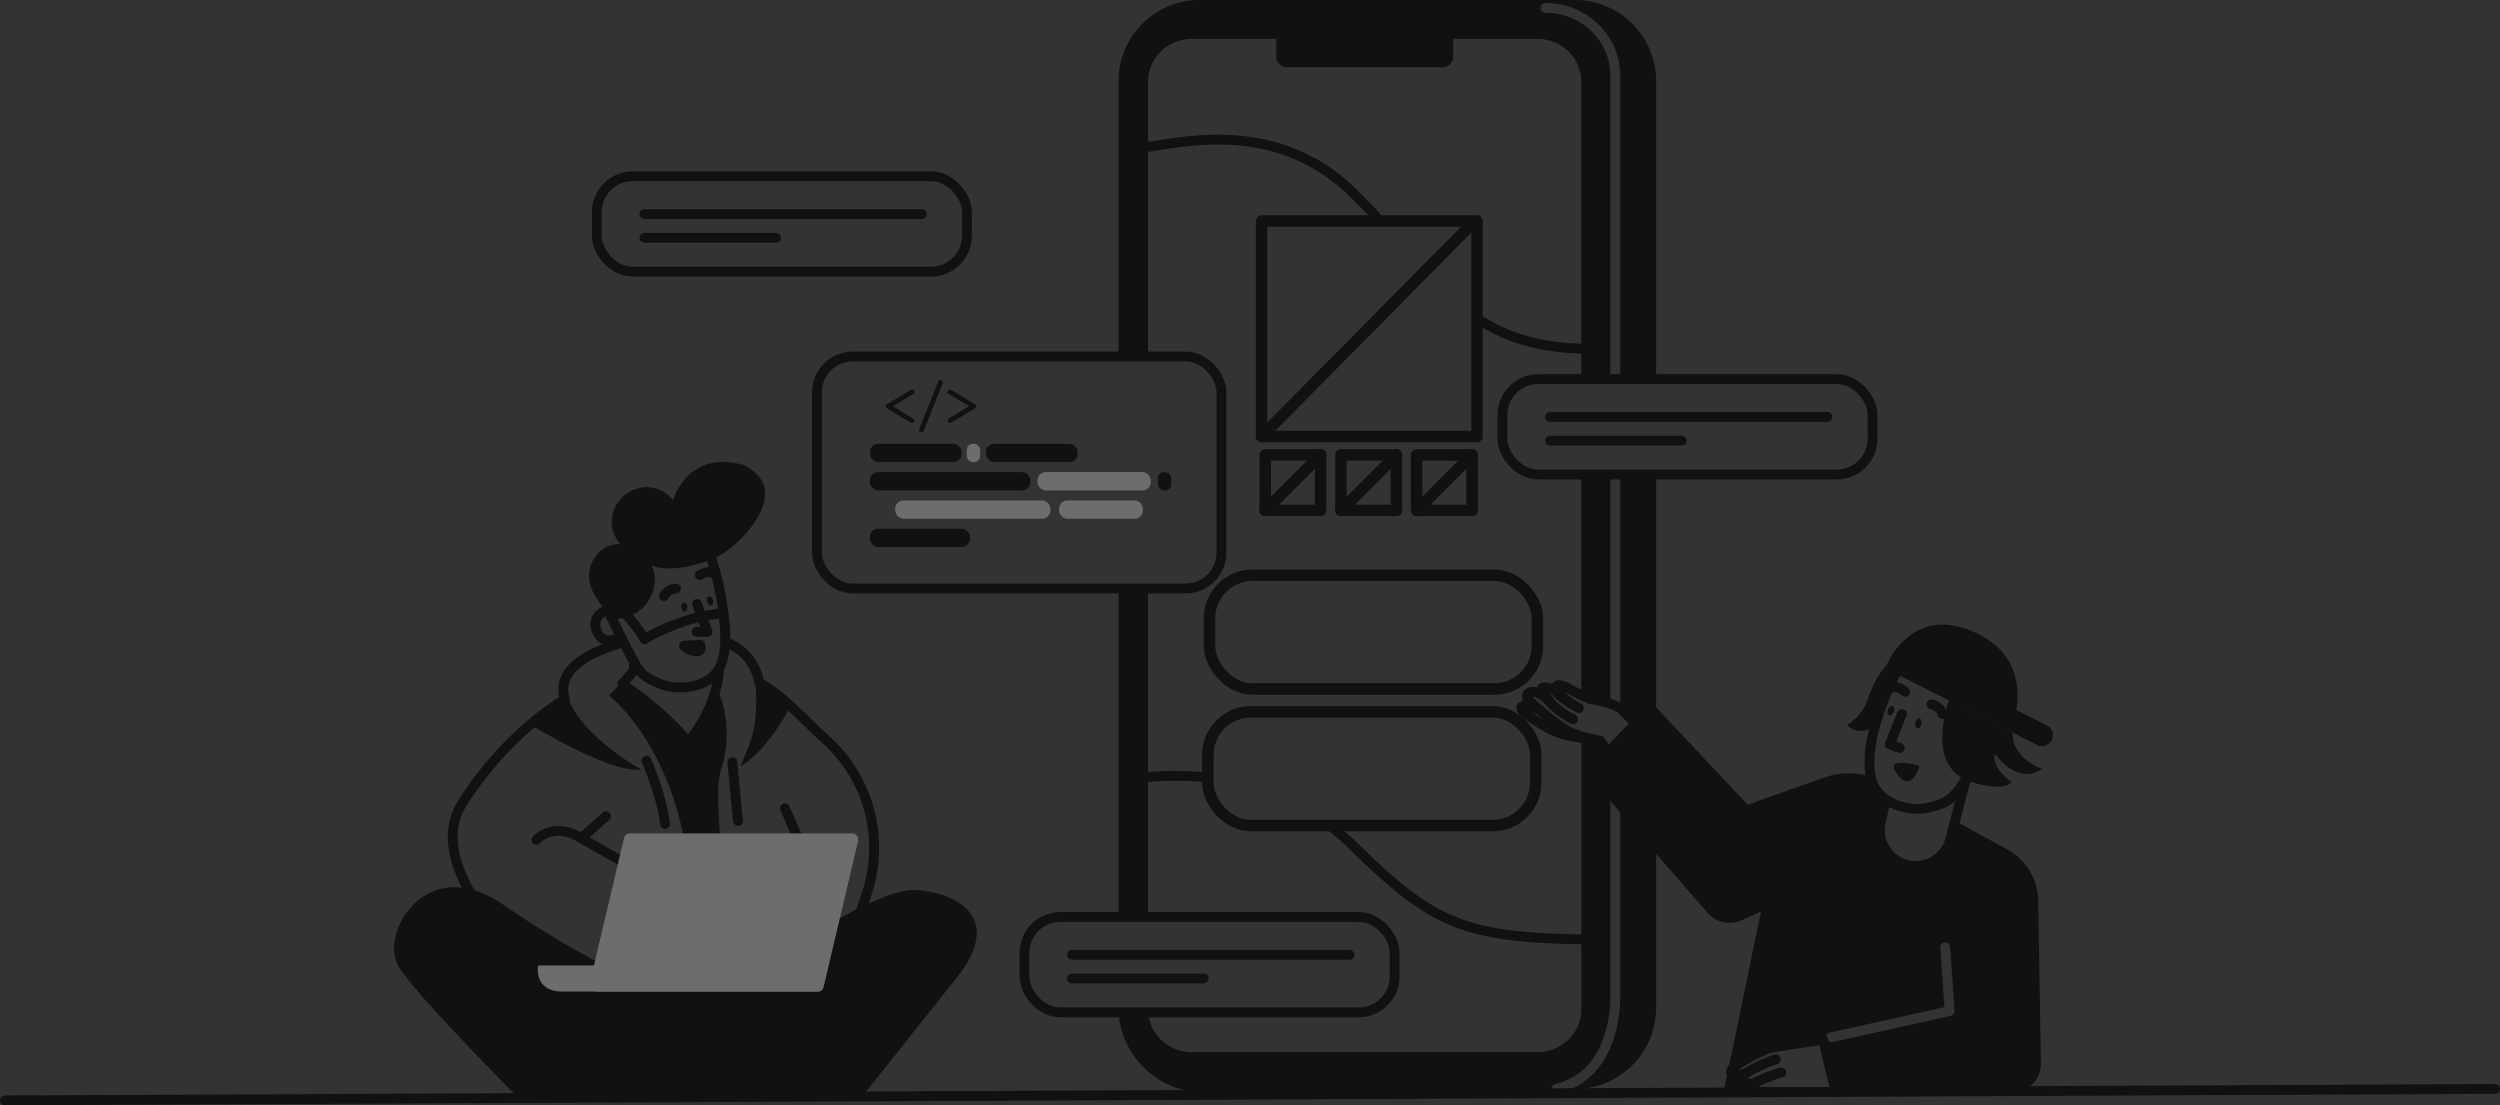 <svg xmlns="http://www.w3.org/2000/svg" viewBox="0 0 1523.22 673.47"><rect x="0" y="0" width="1523.22" height="673.47" fill="#333333" stroke="none"/><g data-name="Layer 2"><g data-name="outline III"><path fill="#111" d="M959.63 0H730.94a49.45 49.45 0 0 0-49.45 49.45v167.74h18V49.74c0-14.4 12-26.07 26.9-26.07h51.17v10.88a6.51 6.51 0 0 0 6.61 6.45h94.61a6.52 6.52 0 0 0 6.62-6.42V23.67h51.16c14.86 0 26.9 11.67 26.9 26.07V231h17.71V46c0-21-17.69-38.18-39.45-38.18a3 3 0 0 1 0-6c25.06 0 45.45 19.82 45.45 44.18v185h21.9V49.45A49.45 49.45 0 0 0 959.63 0zM681.49 358.57h18v200.12h-18zm281.97-69.44v135.79l17.71 3.26V289.13h-17.71zM981.18 607V454.42l-17.71-2.82V615c0 14.4-12 26.07-26.9 26.07H726.39c-14.22 0-25.86-10.7-26.82-24.25h-18c1.44 26 23.67 48.36 50 48.36l213.71-1.71a3 3 0 0 1 2.3-2.94c14.51-3.47 24.56-13.41 29.87-29.54a77.39 77.39 0 0 0 3.73-23.99z"/><path fill="#111" d="M987.17 289.12v141.73l10.91 11-10.91 7.23v157.74a81.9 81.9 0 0 1-3.92 25.9c-4.83 14.82-13.65 25.31-25.76 30.78h2.14a49.45 49.45 0 0 0 49.44-49.44V289.12zm-41.76 375.05a3 3 0 0 0 2.91 2.3 2.79 2.79 0 0 0 .7-.08 46.67 46.67 0 0 0 8.47-2.89h-12.16a2.56 2.56 0 0 0 .08.67z"/><path fill="none" stroke="#111" stroke-linecap="round" stroke-linejoin="round" stroke-width="6" d="M901.89 195.29c16.47 10.32 36.38 16.81 63.93 17.17M697.14 89.8c20.49-2.28 79.54-18.88 127.11 27.54 5.94 5.79 11.42 11.6 16.6 17.34m-106.24 339a173.18 173.18 0 0 0-37.47.06m268.68 98.63c-76.08-1-94-10.81-141.57-57.23a151.55 151.55 0 0 0-11.81-10.38" data-name="shape"/><g stroke="#111" stroke-linecap="round" stroke-linejoin="round" stroke-width="7"><path fill="none" d="M768.65 134.68h131.27v131.27H768.65zm2.22 142.51h33.8v33.8h-33.8z"/><path fill="#fff" d="m804.67 277.19-33.8 33.8"/><path fill="none" d="M817.02 277.19h33.8v33.8h-33.8z"/><path fill="#fff" d="m850.82 277.19-33.8 33.8"/><path fill="none" d="M863.16 277.19h33.8v33.8h-33.8z"/><path fill="#fff" d="m896.97 277.19-33.81 33.8"/><rect width="199.8" height="69.29" x="736.94" y="350.5" fill="none" rx="26.21"/><rect width="199.8" height="69.29" x="735.92" y="433.72" fill="none" rx="26.21"/><path fill="none" d="M897.6 135.62 768.65 265.95"/></g><g data-name="code lines"><rect width="246.45" height="141.38" x="497.76" y="217.19" fill="none" stroke="#111" stroke-linecap="round" stroke-linejoin="round" stroke-width="6" rx="21.86"/><g data-name="code lines"><rect width="8.13" height="11.14" x="589.05" y="270.4" fill="#6d6d6d" rx="3.72"/><rect width="55.9" height="11.14" x="530.03" y="270.4" fill="#111" rx="5"/><rect width="60.96" height="11.14" x="530.03" y="322.13" fill="#111" rx="5"/><rect width="94.54" height="11.14" x="545.44" y="304.91" fill="#6d6d6d" rx="5"/><rect width="51.07" height="11.14" x="645.28" y="304.91" fill="#6d6d6d" rx="5"/><rect width="8.13" height="11.14" x="705.49" y="287.69" fill="#111" rx="3.72"/><rect width="97.76" height="11.14" x="530.03" y="287.66" fill="#111" rx="5"/><rect width="55.9" height="11.14" x="600.77" y="270.4" fill="#111" rx="5"/><rect width="68.96" height="11.2" x="632.17" y="287.62" fill="#6d6d6d" rx="5"/><path fill="#111" d="m540.5 246.23 14.42-8.66a1.43 1.43 0 0 1 .72-.18 1.47 1.47 0 0 1 1.45 1.45 1.48 1.48 0 0 1-.74 1.27L544 247.53l12.35 7.47a1.48 1.48 0 0 1 .74 1.27 1.47 1.47 0 0 1-1.45 1.45 1.43 1.43 0 0 1-.72-.18l-14.42-8.66a1.46 1.46 0 0 1 0-2.61zM572 232a1.37 1.37 0 0 1 1-.42 1.45 1.45 0 0 1 1.45 1.45 1.63 1.63 0 0 1-.12.62l-11.6 29a1.45 1.45 0 0 1-2.35.41 1.39 1.39 0 0 1-.42-1 1.44 1.44 0 0 1 .13-.62l11.59-29a1.52 1.52 0 0 1 .32-.44zm22.77 15.53a1.5 1.5 0 0 1-.79 1.31l-14.43 8.66a1.43 1.43 0 0 1-.72.18 1.47 1.47 0 0 1-1.45-1.45 1.48 1.48 0 0 1 .74-1.27l12.4-7.43-12.4-7.42a1.48 1.48 0 0 1-.74-1.27 1.47 1.47 0 0 1 1.45-1.45 1.43 1.43 0 0 1 .72.18l14.45 8.66a1.5 1.5 0 0 1 .77 1.3z" data-name="&lt;/&gt;"/></g></g><path fill="#111" d="M1241.91 550.77A36.54 36.54 0 0 0 1222 517l-31.21-17.1-2.36 10.69a21.79 21.79 0 0 1-42.54-9.43l3.12-14.07a21.31 21.31 0 0 1-8.52-11.24c-.27-.89-.5-1.81-.69-2.74a46 46 0 0 0-28.6.71l-46.38 16.46-59.4-63.12L965 469.52l75.45 86.7a17.72 17.72 0 0 0 19.66 4.95l12.84-5.76-22.63 109.33 20.71.4c-5.46-1-2.75-5.39.85-6.69 2.3-.83 5.6-2.25 8.37-3.36a61.55 61.55 0 0 0-11.33 4.79c-3.58 1.44-7.64-1-8-2.2-.25-.75 1.07-2.34 3.55-4.12l-.94.44c-6.92 1.67-10.2 1.26-8.37-2.46 1.29-2.65 18.8-11.7 22.23-12.72s33.35-5.33 33.35-5.33l7.67 31.79 105.62.65c10.86 0 19.64-7.32 19.46-18.17zm-53.35 68.14L1116.19 635a2.94 2.94 0 0 1-.65.07 3 3 0 0 1-.65-5.93l69.84-15.5-2.59-36.14a3 3 0 1 1 6-.43l2.78 38.72a3 3 0 0 1-2.36 3.12z"/><path fill="none" stroke="#111" stroke-linecap="round" stroke-linejoin="round" stroke-width="6" d="M970.39 450.23s-16.87-.5-27.92-7c-6.6-3.85-15.14-9.13-15.55-11.42-.78-4.27 9.64.1 11.3.66"/><path fill="none" stroke="#111" stroke-linecap="round" stroke-linejoin="round" stroke-width="6" d="m979.86 458.13-4.93-6.88c-9.39-1.51-16.08-3.91-20.58-6.35-5.83-3.17-23.59-17.88-23.93-19.82-.9-5.16 7.9-5 14.38 3.22"/><path fill="none" stroke="#111" stroke-linecap="round" stroke-linejoin="round" stroke-width="6" d="M958.44 438.27s-9.06-4.71-13-9.47-6.72-8.5-6-9.45 5.89-.8 8.61 1.93c3.45 4.92 14 10.16 14 10.16-1.16-.17-8-4.87-11.36-8s-4.85-8.89 4.35-4.24c0 0 9.8 5.27 13.43 6.67 0 0 15.39 1.94 20.35 7.11h0c1 1 3.79 3.91 7.81 7.94"/><path fill="none" stroke="#111" stroke-linecap="round" stroke-linejoin="round" stroke-width="6" d="M1063.55 654c-6.92 1.67-10.2 1.26-8.37-2.46 1.29-2.65 18.8-11.7 22.23-12.72s33.35-5.33 33.35-5.33l7.67 31.79h-43.33c-10.49.67-7.46-5.29-3.18-6.83s12.19-5.23 13.37-4.93c0 0-11.29 3.22-16.33 6.36-3.58 1.44-7.64-1-8-2.2s2.91-4.25 8.4-7a115.44 115.44 0 0 1 12.6-5.22" data-name="hand II"/><path fill="none" stroke="#111" stroke-linecap="round" stroke-linejoin="round" stroke-width="6" d="m1197.92 474.15-9.45 36.41a21.78 21.78 0 0 1-26 16.55h0a21.78 21.78 0 0 1-16.56-26l2.89-13"/><path fill="none" stroke="#111" stroke-linecap="round" stroke-linejoin="round" stroke-width="6" d="M1210.48 451.9s17.41-33.92-16.73-52c-3.18-1.69-25.16-12.8-35.71 5-7 11.88-12.18 25.61-15.41 36.52 0 .06-6.39 20.51-2.1 34.47s22.46 18.79 33.72 16.33 13.94-4.78 18.75-10.51 17.44-29.71 17.44-29.71z"/><path fill="#111" d="M1142.63 441.35c3.23-10.91 8.36-24.64 15.41-36.52.32-.55.66-1.07 1-1.56-5.74-4.47-15 4.76-21.42 23.73-3.32 9.82-12.39 14.75-12.39 14.75 6.93 6.07 13.17 3.44 17.28 0 .08-.25.12-.39.12-.4z" data-name="hair II"/><path fill="none" stroke="#111" stroke-linecap="round" stroke-linejoin="round" stroke-width="6" d="m1158.78 435.06-7.35 18.48 6.06 2.22"/><ellipse cx="1152.07" cy="433.06" fill="#111" data-name="eye II" rx="2.97" ry="1.92" transform="rotate(-66.78 1152.07 433.06)"/><ellipse cx="1168.79" cy="440.61" fill="#111" rx="2.97" ry="1.92" transform="rotate(-77.55 1168.85 440.592)"/><path fill="none" stroke="#111" stroke-linecap="round" stroke-linejoin="round" stroke-width="6" d="M1183.54 435.06a8.79 8.79 0 0 0-6.71-5.93" data-name="brow II"/><path fill="none" stroke="#111" stroke-linecap="round" stroke-linejoin="round" stroke-width="6" d="M1160.78 421.49s-5.34-4.89-9.35-2"/><path fill="#111" d="m1246.94 441.87-18.43-9.35c2.31-13.75.89-35-24.88-47-40.27-18.71-55 21.63-55 21.63l92.27 46.56a6.66 6.66 0 1 0 6-11.88zm-92.49 27.43c-4.12-8.37 15.08-2.71 15.08-2.71s-5.43 19.3-15.08 2.71z"/><path fill="#111" d="m1226.33 446.4-38.93-19.65c-4.52 14.08-10.19 42.38 13.93 49.79 0 0 18.85 6.25 24.26.06 0 0-12.93-9.49-10-17.24 0 0 13.25 19.59 28.78 9.18 0 0-18.37-5.89-18.04-22.14z"/><g fill="none" stroke="#111" stroke-linecap="round" stroke-linejoin="round" stroke-width="6" data-name="bubble notes"><rect width="225.5" height="58.15" x="915.42" y="230.97" rx="21.86"/><path d="M944.4 254.05h169.07M944.4 268.47h80.23"/><g data-name="bubble"><rect width="225.5" height="58.15" x="624.2" y="558.69" rx="21.86"/><path d="M653.17 581.77h169.07m-169.07 14.42h80.24"/></g><g data-name="bubble"><rect width="225.5" height="58.15" x="363.63" y="107.38" rx="21.86"/><path d="M392.61 130.46h169.07m-169.07 14.42h80.24"/></g></g><g data-name="hoodie man"><g data-name="body"><path fill="none" stroke="#111" stroke-linecap="round" stroke-linejoin="round" stroke-width="6" d="M379.08 391.64c-31.76 9.14-38.8 22-34.91 34.59-12.74 7.65-38.82 26.4-62.14 62.54-32.35 50.13 72 129.37 90.39 129.37s148.07-50.66 148.07-50.66l7.62-23.08a88.58 88.58 0 0 0-24.4-93.31l-.61-.55c-14-12.53-27.39-28.13-40.39-34.29-1.81-9.39-6.89-19.42-20.32-25"/><path fill="#111" d="M459.9 415c1.41 7.26.86 14.16.68 18.35-.75 17.53-7.35 27-9.33 33.54 12.79-7.63 24.61-25.18 30.37-36.66-3.62-3.43-15.34-12.08-21.72-15.23z" data-name="shape II"/><path fill="#111" d="M390 468.26c-6.33-2.91-38.49-23.67-43.92-43.88-6.51 3.49-16.65 9.59-22.95 17.11 7.29 4.41 48.35 28.82 66.51 27.51l.73-.06c-.17-.27-.29-.5-.37-.68z" data-name="shape"/><path fill="#111" d="M439.4 468.44c6.92-20.16 1.66-42.59-3.19-49.18a80.35 80.35 0 0 1-16.9 32.58 201 201 0 0 0-40.19-35.06l.58-.67-1.36.06-7.34 7.56s35 26.62 46.39 90.76c7.4 41.67 11.2 80.81 11.2 80.81l21.7-1.16s-18.43-103.77-10.89-125.7z"/><g data-name="head"><path fill="none" stroke="#111" stroke-linecap="round" stroke-linejoin="round" stroke-width="6" d="M369.59 371.66c-3.31 1.45-9.53 5.38-5.7 13.52 3.43 7.29 10.19 5.09 14.23 2.89"/><path fill="none" stroke="#111" stroke-linecap="round" stroke-linejoin="round" stroke-width="6" d="M431.9 336.5c7.24 18.52 9.75 40.32 10 50.5" data-name="face"/><path fill="none" stroke="#111" stroke-linecap="round" stroke-linejoin="round" stroke-width="6" d="m386.35 403.68-.29 5.13-6.94 8h0a201 201 0 0 1 40.19 35.06A80.82 80.82 0 0 0 438 410.12" data-name="neck"/><path fill="none" stroke="#111" stroke-linecap="round" stroke-linejoin="round" stroke-width="6" d="M378.7 371.74c2.6 1.6 11.21 12.37 14 17.71 0 0 12.68-8.19 32.45-13.38 0 0 10.88-2.45 15.51-2.21 0 0 4 20.31-2.18 32.87S413 421 402.74 416.86s-12.42-6.72-16.09-12.91-15.14-29.81-15.14-29.81z"/><path fill="#111" d="M374.22 377.4s-8.26-7.76-12.93-16.8a20.4 20.4 0 0 1 4.82-25.1c6.16-5.11 12-3.74 12-3.74S367.56 321 375.94 307a20.92 20.92 0 0 1 13.44-9.62 20.13 20.13 0 0 1 20.74 7.5s8-30.35 41.72-21.89c3.4.85 7.89 4.47 10.26 7.06 14.35 15.73-12.83 45.28-29.33 51.16-18.11 6.46-29.74 6.07-36.85 3 5.08 1.62 6.98 30.65-21.7 33.19z" data-name="hair"/><path fill="none" stroke="#111" stroke-linecap="round" stroke-linejoin="round" stroke-width="6" d="m424.69 367.97 6.33 17-6.55-.06" data-name="nose"/><ellipse cx="432.56" cy="366.17" fill="#111" data-name="eye II" rx="1.85" ry="2.86" transform="rotate(-13.88 432.453 366.075)"/><ellipse cx="416.93" cy="369.93" fill="#111" data-name="eye" rx="1.85" ry="2.86" transform="rotate(-3.1 417.137 370.208)"/><path fill="none" stroke="#111" stroke-linecap="round" stroke-linejoin="round" stroke-width="6" d="M404.56 363.23a8.45 8.45 0 0 1 7.29-4.58" data-name="brow II"/><path fill="none" stroke="#111" stroke-linecap="round" stroke-linejoin="round" stroke-width="6" d="M426.36 350.4s5.83-3.81 9.19-.46" data-name="brow"/><path fill="#111" stroke="#111" stroke-linecap="round" stroke-linejoin="round" stroke-width="6" d="M424.43 396.9c-5.75-.54-7.72-3.42-7.72-3.42l9.94-.65s1.59 3.98-2.22 4.07z" data-name="mouth"/></g><path fill="none" stroke="#111" stroke-linecap="round" stroke-linejoin="round" stroke-width="6" d="M393.89 463.46s9.75 22.62 11.3 38.59m41.07-37.56s1.73 19.72 3.44 35.68m-122.84 11.48s10.37-11.44 27.3-.92l15.1-13.42"/><path fill="none" stroke="#111" stroke-linecap="round" stroke-linejoin="round" stroke-width="6" d="M392.29 532.39c-1.83-.92-39.5-22.42-39.5-22.42m132.93-.44-7.5-17.05"/><path fill="#111" d="M390.43 598.87s-37.54-15.6-83.95-47.77-76 17.65-63.49 38c11 18 72.79 79.71 72.79 79.71l210.34-1.71s49.42-62.19 57.18-71.93c26.23-32.94 4.56-50.36-24.27-52.88-27.14-2.38-100.38 51-109.38 57.85z"/></g><path fill="#6d6d6d" d="M519.09 507.77H383.92a3.81 3.81 0 0 0-3.72 2.94l-18.31 77.52h-34s-3.07 15.9 14.88 15.9h19a3.94 3.94 0 0 0 1.09.16H498.1a3.83 3.83 0 0 0 3.72-2.94l21-88.88a3.83 3.83 0 0 0-3.73-4.7z"/></g><path fill="none" stroke="#111" stroke-linecap="round" stroke-linejoin="round" stroke-width="6" d="M1520.22 663.47 3 670.47"/></g></g></svg>